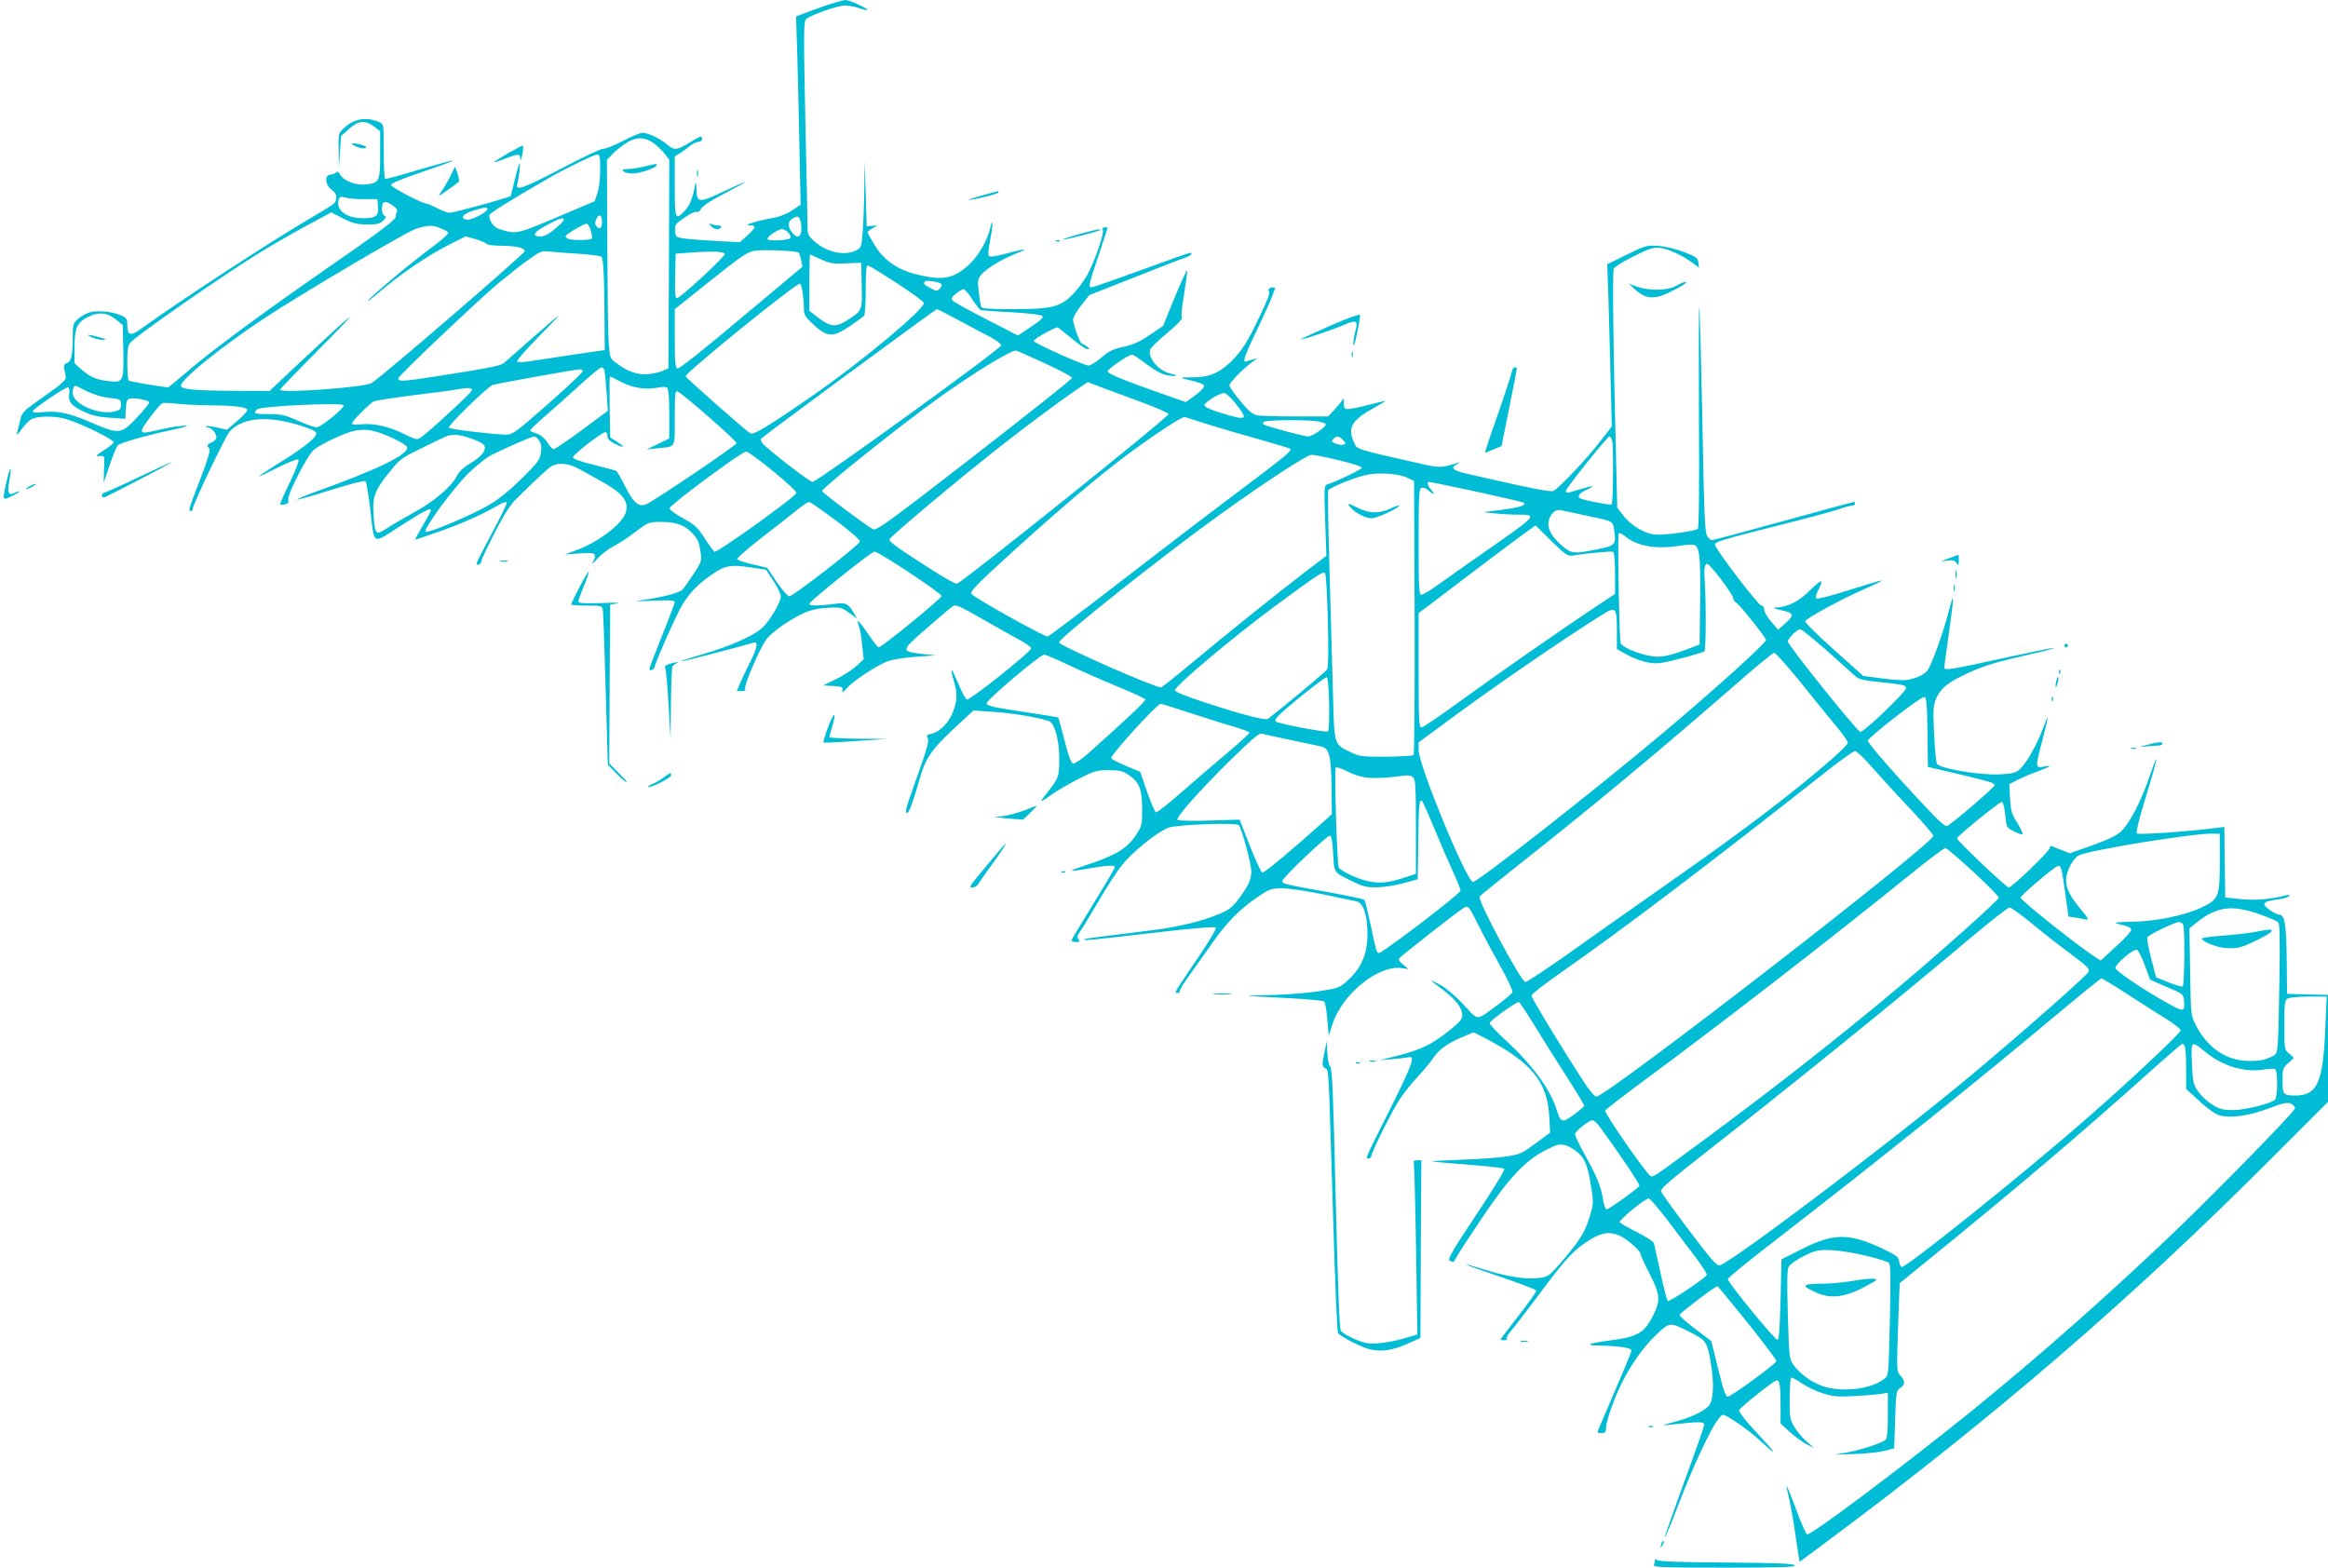 <?xml version="1.0" standalone="no"?>
<!DOCTYPE svg PUBLIC "-//W3C//DTD SVG 20010904//EN"
 "http://www.w3.org/TR/2001/REC-SVG-20010904/DTD/svg10.dtd">
<svg version="1.0" xmlns="http://www.w3.org/2000/svg"
 width="1280pt" height="862pt" viewBox="0 0 1280 862"
 preserveAspectRatio="xMidYMid meet">
<g transform="translate(0,862) scale(0.1,-0.1)"
fill="#00bcd4" stroke="none">
<path d="M4530 8586 c-52 -18 -108 -39 -124 -45 l-29 -12 7 -222 c3 -122 9
-355 12 -518 l6 -295 -50 -33 c-31 -20 -72 -35 -108 -41 -33 -5 -79 -16 -104
-24 -37 -12 -40 -14 -17 -15 37 -1 34 -12 -14 -56 l-41 -37 -131 7 c-73 4
-152 10 -177 14 -43 6 -45 8 -48 42 -3 32 1 38 51 72 30 21 60 35 68 32 8 -3
18 4 24 17 7 15 52 45 130 85 66 34 117 62 113 63 -3 0 -59 -25 -124 -55 -134
-63 -143 -62 -145 19 -1 28 -3 40 -6 26 -11 -70 -29 -118 -56 -147 -54 -58
-57 -51 -57 132 l0 165 28 17 c15 9 40 27 55 40 16 13 37 23 48 23 10 0 19 7
19 15 0 21 -5 20 -70 -20 -69 -42 -83 -43 -124 -8 -38 32 -103 62 -133 63 -12
0 -61 -20 -108 -45 -47 -25 -96 -44 -108 -43 -12 1 -118 -49 -235 -111 -204
-107 -250 -123 -238 -84 9 31 18 113 13 113 -3 0 -15 -40 -27 -90 l-22 -89
-47 -15 c-86 -27 -271 -76 -289 -76 -10 0 -41 11 -68 25 -27 14 -53 25 -58 25
-23 0 -196 90 -196 103 0 9 60 34 175 73 96 32 171 60 166 62 -4 1 -88 -22
-187 -51 -98 -30 -182 -53 -186 -50 -5 2 -8 71 -8 152 0 146 0 148 -24 159
-71 32 -141 20 -198 -35 -27 -26 -28 -30 -26 -122 l1 -96 6 89 6 88 44 39 c52
47 89 50 138 13 l33 -25 0 -129 c0 -147 -3 -154 -75 -164 -56 -7 -126 19 -145
54 -9 16 -15 19 -23 11 -6 -6 -19 -11 -28 -11 -37 0 -32 -59 7 -85 28 -18 32
-56 7 -77 -10 -8 -63 -41 -118 -73 -220 -128 -734 -464 -938 -612 -58 -43 -77
-38 -77 17 0 38 -3 42 -38 57 -49 21 -132 28 -173 14 -19 -6 -46 -22 -62 -36
-25 -24 -27 -32 -27 -99 0 -99 -8 -134 -32 -142 -15 -5 -19 -12 -15 -32 3 -15
7 -36 9 -46 2 -15 -25 -40 -119 -105 -120 -85 -122 -87 -133 -136 -7 -27 -14
-59 -17 -70 -2 -11 9 0 26 25 17 25 43 50 58 57 39 17 130 16 189 -2 84 -25
264 -114 259 -128 -3 -6 -25 -25 -50 -40 -51 -33 -54 -38 -22 -34 21 2 22 -1
19 -73 l-2 -75 33 97 c18 54 38 103 44 109 14 14 158 55 298 85 76 16 98 23
70 23 -22 0 -78 -8 -125 -19 -102 -23 -110 -24 -110 -6 0 16 96 142 113 149 7
3 49 1 92 -4 44 -4 125 -8 181 -8 127 -1 194 -10 194 -26 0 -7 -25 -34 -56
-60 l-56 -48 -55 12 c-30 7 -57 10 -60 7 -4 -3 0 -6 9 -6 19 0 48 -32 48 -54
0 -9 -11 -22 -25 -28 -28 -12 -30 -19 -14 -35 7 -7 -7 -56 -50 -168 -64 -166
-67 -175 -51 -175 6 0 10 6 10 13 0 23 181 401 203 425 71 77 210 88 388 32
85 -27 97 -35 83 -57 -16 -27 -96 -86 -214 -158 -57 -36 -101 -65 -97 -65 4 0
53 23 108 51 59 29 105 47 110 42 5 -5 -15 -59 -48 -126 -31 -64 -55 -119 -52
-121 3 -3 15 -3 27 1 16 4 21 11 17 24 -9 26 109 253 143 278 52 37 169 91
220 102 37 8 66 8 102 0 61 -13 180 -70 188 -89 14 -38 -155 -121 -491 -242
-65 -23 -116 -45 -113 -47 2 -2 86 21 186 53 105 33 185 53 190 48 4 -5 16
-72 25 -149 25 -211 6 -200 170 -95 134 86 173 105 162 78 -2 -7 -23 -44 -45
-83 -23 -38 -40 -70 -39 -72 2 -1 64 20 140 47 125 44 238 96 324 146 17 10
35 15 39 12 4 -4 -32 -79 -80 -167 -47 -88 -86 -165 -86 -170 0 -6 6 -8 14 -5
7 3 13 11 12 17 0 7 32 76 72 154 52 102 86 155 121 190 111 110 175 169 195
180 38 22 97 15 156 -19 30 -17 80 -44 110 -61 124 -68 158 -111 141 -174 -17
-61 -147 -162 -266 -206 l-70 -26 83 6 c89 6 97 1 71 -50 -6 -12 5 -3 26 21
20 23 60 54 88 68 28 14 83 50 122 80 71 54 72 54 144 54 82 0 133 -20 175
-70 26 -32 31 -44 40 -112 4 -32 -2 -47 -41 -105 -25 -38 -52 -76 -61 -85 -15
-18 -109 -42 -222 -58 -51 -7 -39 -8 58 -3 92 4 122 2 122 -7 0 -7 -31 -90
-70 -186 -38 -95 -70 -178 -70 -183 0 -6 7 -8 15 -5 8 4 15 11 15 18 0 19 124
298 153 343 41 65 83 109 153 158 77 56 110 62 221 45 l85 -13 40 -61 c23 -33
41 -72 41 -86 0 -33 -66 -143 -107 -177 -51 -43 -175 -97 -314 -138 -73 -21
-130 -40 -128 -42 2 -3 296 73 399 103 28 9 21 -29 -22 -114 -21 -42 -46 -94
-54 -114 l-16 -38 26 0 c18 0 24 4 20 14 -7 18 83 227 118 272 31 40 125 106
203 142 40 18 79 27 132 30 72 4 77 2 119 -28 l43 -32 -18 32 c-32 53 -43 58
-109 49 -85 -11 -135 -11 -135 1 0 13 338 285 358 287 18 3 363 -225 369 -244
4 -10 -329 -283 -346 -283 -4 0 -29 32 -55 70 -54 78 -71 95 -55 53 6 -15 15
-64 19 -108 l9 -80 -41 -38 c-23 -21 -73 -53 -112 -72 l-70 -34 54 -3 c48 -3
55 -5 52 -23 -2 -16 3 -14 25 12 38 43 177 133 233 150 25 8 92 18 150 22
l105 7 -72 8 c-122 14 -122 16 22 141 70 61 135 116 144 122 14 11 39 0 161
-70 80 -46 173 -98 208 -117 34 -18 62 -38 62 -45 0 -18 -339 -288 -354 -282
-7 3 -28 42 -46 86 -19 44 -35 79 -38 77 -2 -3 3 -29 12 -59 21 -72 20 -105
-4 -171 -23 -61 -72 -110 -119 -121 -25 -5 -29 -9 -20 -23 8 -13 -4 -60 -55
-203 -68 -190 -73 -209 -57 -209 9 0 35 71 67 185 31 112 65 163 184 274 l112
104 106 -7 c117 -7 296 -39 318 -56 28 -24 49 -113 48 -207 -1 -99 -1 -100
-82 -202 -29 -37 -22 -35 48 15 25 18 88 54 140 81 87 44 101 48 166 48 59 0
77 -4 111 -27 57 -38 73 -78 73 -188 0 -90 -1 -92 -39 -149 -47 -68 -112 -107
-266 -157 -112 -37 -109 -41 15 -19 95 17 140 19 140 7 0 -5 -52 -94 -116
-198 -64 -104 -119 -195 -121 -201 -3 -9 4 -13 22 -13 23 0 25 2 15 15 -9 11
-8 20 10 45 12 16 57 91 101 166 43 75 101 164 129 198 56 72 195 183 255 205
48 17 371 29 386 14 16 -16 69 -212 69 -255 0 -45 -17 -82 -72 -154 -29 -40
-53 -58 -98 -77 -93 -41 -233 -75 -375 -92 -308 -38 -369 -46 -374 -50 -8 -9
33 -5 374 35 208 24 343 36 349 30 6 -6 -33 -73 -101 -172 -135 -200 -128
-188 -108 -188 9 0 14 4 11 8 -3 5 23 47 57 94 34 47 90 126 124 175 78 111
149 183 244 248 71 48 75 50 144 50 40 -1 136 -15 225 -34 85 -18 165 -35 177
-37 35 -7 56 -59 61 -150 6 -117 -22 -200 -92 -270 -43 -43 -60 -54 -106 -63
-93 -19 -229 -31 -365 -33 -144 -2 -125 -4 139 -17 98 -5 182 -13 187 -18 5
-5 13 -49 17 -99 l8 -89 19 60 c54 168 250 328 380 312 l40 -6 -29 24 c-16 12
-27 27 -25 33 4 9 301 243 353 277 29 19 29 19 91 -105 26 -52 79 -150 117
-218 38 -68 67 -130 64 -138 -3 -7 -38 -37 -78 -67 -126 -93 -106 -93 -191 -1
-42 45 -97 92 -126 107 -28 16 -51 27 -51 25 0 -2 30 -26 66 -53 71 -54 104
-98 104 -139 0 -20 -16 -39 -77 -87 -91 -73 -151 -101 -282 -135 l-96 -24 70
6 c39 3 78 8 88 10 40 12 25 -34 -89 -263 -154 -307 -148 -293 -129 -293 8 0
15 6 15 13 0 20 116 253 157 314 21 32 64 86 96 120 32 34 70 80 85 102 35 51
77 82 159 117 l65 28 66 -34 c250 -130 340 -239 350 -426 l5 -92 -81 -60 c-74
-55 -86 -60 -159 -71 -43 -7 -153 -15 -246 -18 -92 -3 -166 -8 -164 -9 2 -2
90 -10 197 -18 106 -8 197 -19 201 -23 5 -5 -64 -118 -153 -251 -130 -195
-159 -245 -148 -253 21 -13 23 -12 40 21 8 16 72 114 142 218 146 217 237 314
353 371 63 31 71 32 107 22 21 -7 53 -27 71 -45 36 -36 48 -71 68 -198 11 -70
10 -82 -11 -150 -25 -83 -52 -127 -152 -244 -65 -76 -75 -84 -116 -90 -73 -11
-169 2 -294 40 -182 56 -152 41 66 -33 110 -37 201 -72 203 -77 2 -6 -42 -68
-97 -138 -55 -71 -100 -130 -100 -132 0 -2 9 -4 21 -4 11 0 18 4 14 9 -3 6 7
25 23 43 16 18 88 112 160 208 145 195 190 242 276 294 65 39 106 45 160 22
40 -17 116 -83 116 -101 0 -7 23 -57 51 -111 57 -112 60 -145 19 -226 -49 -98
-84 -119 -240 -139 -119 -16 -142 -27 -55 -28 106 -2 175 -12 175 -27 0 -10
-31 -84 -176 -421 -14 -32 -14 -33 11 -33 20 0 25 5 25 26 0 37 44 162 86 247
55 109 119 199 190 267 74 71 75 71 182 17 93 -47 97 -53 117 -162 21 -119 17
-215 -10 -246 -29 -31 -105 -67 -193 -89 -65 -17 -70 -19 -27 -15 172 19 195
19 195 0 0 -9 -50 -152 -111 -317 -60 -165 -108 -302 -106 -304 2 -3 35 76 72
173 106 278 217 503 249 503 20 0 130 -76 195 -134 119 -109 111 -94 -43 72
-37 41 -66 80 -64 87 3 14 192 165 207 165 16 0 21 -31 21 -135 l0 -103 52
-47 c29 -26 70 -56 92 -67 l41 -20 -39 33 c-21 18 -52 53 -67 78 -27 43 -29
51 -29 157 0 62 4 115 8 118 5 3 31 -11 58 -30 27 -19 80 -44 118 -56 59 -18
84 -20 180 -14 61 3 126 9 144 12 l32 6 0 -125 c0 -88 -4 -127 -12 -134 -24
-19 -133 -55 -208 -69 l-75 -13 115 4 c63 2 138 10 165 18 l50 13 5 158 c5
151 6 159 28 174 28 18 28 39 1 68 -21 22 -21 26 -13 266 l9 242 140 114 c486
394 876 726 1208 1024 109 98 201 178 206 178 16 0 21 -31 21 -140 l0 -108 71
-65 c38 -36 86 -71 106 -78 61 -20 166 -6 277 36 83 31 103 35 123 26 13 -6
23 -18 21 -26 -4 -22 -471 -498 -698 -713 -355 -337 -716 -655 -1065 -939
-379 -307 -899 -698 -919 -690 -7 3 -34 64 -60 137 -27 72 -50 129 -52 128 -2
-2 3 -28 11 -58 7 -30 21 -104 30 -165 9 -60 19 -129 23 -152 l7 -41 155 115
c922 687 1669 1331 2437 2101 l313 313 0 294 0 294 -112 3 -113 3 -2 189 c-2
190 -11 246 -39 246 -21 0 -84 43 -84 57 0 13 16 19 83 29 26 3 50 11 54 17 4
6 -2 8 -18 4 -83 -22 -170 -29 -249 -21 l-85 9 -3 194 -2 194 -48 -6 c-153
-20 -425 -38 -433 -30 -6 6 14 85 51 207 65 209 76 273 20 109 -47 -138 -113
-264 -158 -305 -26 -24 -73 -46 -160 -77 l-122 -43 -43 17 c-23 9 -48 19 -54
22 -7 3 -13 -2 -13 -10 0 -17 -208 -217 -225 -217 -14 0 -285 258 -285 270 0
12 232 200 246 200 7 0 15 -27 19 -70 7 -70 8 -71 47 -91 22 -11 43 -19 48
-17 5 2 -8 29 -27 61 -32 50 -37 67 -41 136 l-4 79 48 25 c27 13 77 35 112 47
69 25 79 34 27 24 -44 -8 -45 -3 -5 147 37 141 37 156 1 59 -33 -88 -88 -185
-125 -219 -22 -21 -38 -25 -111 -29 -107 -6 -331 32 -345 58 -5 9 -12 84 -16
166 -6 137 -5 154 13 196 25 55 63 86 174 137 88 41 155 61 358 107 68 15 119
30 114 31 -5 2 -132 -24 -283 -57 -267 -59 -320 -68 -320 -52 0 4 11 88 25
186 32 228 31 248 -4 110 -28 -108 -93 -286 -114 -312 -21 -27 -87 -52 -134
-52 -26 0 -86 5 -133 12 l-85 11 -162 145 c-89 79 -160 149 -157 156 6 17 196
120 319 174 57 25 103 47 101 50 -2 2 -82 -22 -177 -52 -96 -31 -177 -52 -182
-47 -5 5 -2 22 6 37 37 73 28 75 -39 10 -67 -66 -123 -94 -193 -97 -16 -1 -5
-6 26 -13 77 -16 81 -26 32 -71 l-42 -38 -38 44 c-21 24 -39 54 -39 67 0 13
-6 22 -15 22 -17 0 -255 312 -255 334 0 17 22 24 360 110 140 35 283 73 317
85 34 12 69 21 78 21 8 0 15 5 15 10 0 6 -3 10 -7 10 -3 0 -178 -47 -387 -105
-210 -58 -387 -105 -393 -105 -7 0 -19 10 -27 23 -12 18 -17 130 -26 637 -7
338 -14 617 -17 620 -3 3 -3 -268 -2 -602 3 -391 0 -610 -6 -616 -13 -11 -155
-32 -220 -32 -63 0 -144 45 -191 107 l-32 42 -6 253 c-16 611 -21 1044 -13
1061 5 10 54 41 110 68 86 43 109 50 144 46 44 -5 126 -42 181 -84 l34 -25 -4
28 c-3 25 -11 32 -78 58 -43 16 -103 31 -141 34 -64 4 -70 3 -174 -48 l-108
-53 7 -201 c3 -111 9 -311 12 -446 l6 -246 -70 -89 c-69 -90 -219 -247 -250
-264 -16 -8 -109 10 -459 90 -96 21 -113 35 -70 58 17 9 18 10 2 6 -95 -29
-98 -29 -221 -1 -348 79 -331 74 -348 111 -40 83 -14 126 115 196 41 22 65 38
54 35 -232 -58 -225 -58 -226 -13 0 29 -1 30 -12 12 -7 -11 -26 -34 -44 -52
l-31 -33 -180 0 c-99 0 -194 3 -211 6 -23 5 -48 26 -91 78 -33 39 -60 78 -60
87 0 16 79 96 130 132 l25 18 -25 -7 c-14 -4 -31 -9 -37 -11 -25 -10 -12 27
77 213 50 104 85 191 80 192 -20 7 -44 -8 -33 -19 8 -8 -7 -48 -50 -137 -68
-143 -97 -189 -156 -248 -68 -66 -122 -89 -215 -89 -62 1 -71 -1 -45 -8 95
-23 109 -29 109 -42 0 -7 -22 -30 -50 -50 l-50 -36 -117 41 c-217 76 -313 115
-313 128 0 13 115 92 134 92 6 0 43 -24 82 -54 49 -36 85 -55 114 -60 51 -8
65 -1 18 9 -67 15 -128 86 -114 132 3 11 46 53 95 93 49 41 85 78 80 81 -6 4
-2 52 11 129 11 67 19 127 17 133 -1 5 -32 -61 -68 -148 l-64 -157 -72 -49
c-54 -37 -91 -54 -145 -66 -60 -13 -82 -24 -123 -60 -27 -23 -59 -43 -70 -43
-26 0 -297 122 -302 135 -3 9 115 75 132 75 2 0 36 -27 76 -60 39 -33 79 -60
88 -60 13 1 13 3 -3 15 -11 8 -23 15 -27 15 -10 0 -49 106 -49 133 0 12 20 47
45 78 l44 56 248 98 c136 54 262 103 280 108 29 9 46 27 25 27 -4 0 -125 -43
-267 -95 -143 -52 -266 -95 -272 -95 -20 0 -17 15 37 175 28 82 50 151 50 152
0 2 -7 3 -16 3 -11 0 -14 -5 -10 -16 7 -19 -44 -167 -84 -243 -17 -31 -52 -79
-79 -107 -69 -72 -118 -84 -334 -84 -125 0 -169 3 -172 13 -3 6 -9 43 -13 80
-8 61 -6 71 11 94 27 34 108 84 187 116 81 33 70 34 -42 4 -48 -13 -92 -21
-98 -17 -9 5 -7 31 5 95 9 48 14 89 11 92 -2 2 -7 -11 -11 -29 -15 -69 -65
-156 -119 -205 -82 -75 -142 -87 -278 -54 -111 26 -187 78 -238 162 -22 36
-40 68 -40 72 0 3 12 13 28 22 l27 15 -30 -2 -30 -3 -5 180 -6 180 -2 -155
c-1 -85 -5 -192 -9 -238 -6 -78 -8 -84 -34 -98 -66 -34 -168 -11 -237 54 -27
25 -32 37 -32 74 0 23 -5 287 -12 586 -10 467 -9 545 3 556 24 23 176 76 216
76 21 -1 56 -7 78 -15 21 -8 41 -12 43 -10 8 7 -97 55 -120 55 -13 -1 -66 -16
-118 -34z m-938 -752 c20 -15 49 -41 63 -60 l25 -33 -2 -573 -3 -573 -28 -13
c-15 -8 -52 -16 -81 -19 -58 -6 -118 14 -179 62 -34 25 -34 27 -41 118 -3 50
-6 296 -7 545 l-2 453 29 30 c16 17 49 44 73 60 56 37 102 38 153 3z m-292
-147 c0 -49 -6 -102 -15 -129 l-16 -45 -168 -71 c-262 -112 -261 -112 -357
-81 -29 9 -54 43 -54 74 0 12 102 76 335 210 90 52 240 124 258 125 15 0 17
-11 17 -83z m-1300 -162 l75 0 3 -38 c5 -55 -10 -67 -83 -67 -94 0 -153 48
-131 107 5 12 13 13 34 7 15 -5 61 -9 102 -9z m161 -36 c17 -12 26 -25 22 -32
-4 -7 -7 -21 -8 -31 0 -15 -99 -89 -362 -271 -380 -264 -649 -462 -796 -589
-49 -42 -90 -76 -93 -76 -18 0 -208 32 -215 36 -5 3 -9 47 -9 98 0 75 3 98 18
113 36 42 515 374 712 495 58 36 169 100 248 143 l143 77 65 -33 c54 -27 77
-33 132 -33 56 -1 71 3 89 21 17 17 19 23 7 27 -8 3 -14 18 -14 34 0 48 16 53
61 21z m519 -19 c0 -16 -88 -62 -112 -58 -42 6 -25 31 32 49 66 20 80 22 80 9z
m630 -70 c0 -35 -13 -45 -30 -25 -10 12 -10 21 -1 41 14 31 31 23 31 -16z
m1094 -9 c10 -65 -13 -92 -46 -53 -26 30 -28 61 -5 77 33 23 44 18 51 -24z
m-1304 20 c0 -5 -22 -28 -49 -50 -34 -29 -58 -41 -80 -41 -51 0 -37 24 37 63
68 37 92 44 92 28z m148 -58 c6 -20 9 -40 6 -45 -6 -9 -105 -11 -128 -2 -9 3
-16 10 -16 15 0 10 99 69 116 69 6 0 16 -16 22 -37z m-825 12 c20 -8 38 -19
42 -24 3 -6 -37 -42 -89 -80 -110 -81 -322 -258 -351 -292 -11 -13 9 1 45 32
134 114 280 214 410 279 l80 40 55 -15 c30 -9 57 -21 60 -26 4 -5 34 -9 68
-10 92 0 142 -11 142 -30 0 -14 -772 -679 -841 -725 -36 -24 -504 -58 -504
-37 0 5 105 113 233 242 234 236 191 204 -134 -101 l-157 -148 -188 1 c-230 1
-299 8 -299 29 0 34 225 216 460 371 197 130 769 468 828 489 65 23 95 24 140
5z m1912 -25 c11 -13 15 -24 9 -30 -13 -12 -118 -17 -124 -5 -6 11 57 55 80
55 9 0 25 -9 35 -20z m57 -109 c3 -3 9 -22 13 -42 l7 -36 -337 -282 c-213
-179 -341 -281 -350 -277 -12 4 -15 35 -15 166 l0 160 197 157 c171 137 203
158 243 164 50 8 231 0 242 -10z m-1202 -7 c58 -4 110 -11 117 -16 11 -9 16
-114 17 -388 l1 -125 -145 -21 c-80 -12 -187 -28 -238 -36 -58 -10 -95 -12
-99 -6 -3 6 52 69 123 141 147 149 142 147 -46 -18 -74 -65 -142 -125 -151
-132 -17 -14 -79 -27 -374 -73 -182 -28 -205 -29 -205 -10 0 13 439 430 553
525 56 46 131 105 167 130 63 45 67 46 120 41 30 -3 102 -9 160 -12z m795 -1
c0 -16 -246 -243 -263 -243 -10 0 -12 27 -10 123 l3 122 80 6 c121 9 190 6
190 -8z m529 -29 c50 -23 68 -26 139 -22 l82 3 3 -124 c3 -140 3 -139 -78
-191 -63 -40 -92 -39 -157 10 l-53 41 0 154 c0 85 2 155 4 155 2 0 29 -12 60
-26z m417 -131 c82 -53 149 -102 149 -109 0 -37 -345 -325 -610 -508 -242
-168 -326 -219 -344 -209 -24 13 -356 306 -356 314 0 21 602 509 628 509 10 0
22 -78 22 -140 0 -28 8 -43 38 -71 89 -86 118 -88 217 -21 38 26 73 52 77 57
4 6 8 70 8 143 0 93 3 132 11 132 7 0 79 -44 160 -97z m244 -4 c6 -6 3 -15 -8
-26 -15 -15 -19 -15 -52 3 -35 18 -40 25 -29 37 8 7 77 -3 89 -14z m171 -85
c19 -30 41 -57 47 -59 7 -2 83 -8 169 -12 92 -5 163 -14 169 -20 8 -8 -8 -24
-61 -59 l-73 -49 -173 89 c-96 49 -179 95 -186 103 -9 12 -6 19 18 38 16 14
35 24 42 25 7 0 28 -25 48 -56z m-69 -118 c65 -35 143 -77 173 -92 30 -16 55
-36 55 -43 0 -18 -1013 -751 -1037 -751 -17 0 -248 179 -277 214 -8 10 -10 20
-5 25 24 23 958 711 965 711 4 0 61 -29 126 -64z m-4638 6 l36 -29 3 -137 c3
-174 0 -181 -79 -172 -67 7 -103 22 -154 67 l-35 31 0 93 c0 107 14 134 84
167 52 24 99 18 145 -20z m5111 -242 c80 -37 145 -72 145 -78 0 -6 -242 -198
-537 -427 -496 -384 -539 -415 -560 -404 -40 22 -278 200 -278 209 0 17 442
370 640 511 204 146 407 269 429 261 9 -3 81 -36 161 -72z m-2426 -37 c2 -10
7 -64 11 -120 l7 -102 -143 -106 c-79 -58 -148 -105 -154 -105 -7 0 -23 17
-36 38 -14 22 -37 41 -56 47 -18 6 -35 13 -38 16 -3 4 34 40 82 81 49 42 135
119 193 172 58 53 110 96 117 96 6 0 14 -8 17 -17z m-119 -2 c3 -5 -82 -86
-189 -180 -180 -158 -198 -171 -233 -171 -70 1 -306 29 -315 38 -9 9 206 219
240 235 14 6 439 83 479 86 6 1 14 -3 18 -8z m208 -60 c65 -34 134 -45 199
-33 31 6 50 6 57 -1 7 -7 11 -64 11 -144 l0 -134 -62 -30 -63 -31 60 7 c103
11 95 -4 95 166 0 126 2 150 14 147 22 -5 326 -271 326 -285 0 -11 -445 -312
-495 -335 -41 -19 -72 6 -116 94 -23 46 -45 85 -50 88 -4 3 -60 18 -124 34
-71 17 -115 33 -115 41 0 16 170 146 181 139 5 -3 9 -14 9 -24 0 -13 14 -27
41 -40 53 -27 60 -20 11 11 l-37 24 -3 168 c-1 92 -1 167 2 167 2 0 29 -13 59
-29z m2857 -110 c85 -31 155 -62 155 -68 0 -17 -1143 -933 -1164 -933 -10 0
-70 33 -133 74 -184 117 -238 156 -238 169 0 13 374 327 606 509 142 112 322
246 417 311 l68 46 67 -26 c37 -14 137 -51 222 -82z m-5789 56 c33 -16 82 -31
120 -35 63 -7 64 -8 64 -37 0 -26 -5 -30 -37 -38 -87 -20 -228 42 -228 101 0
28 8 45 19 40 4 -2 31 -16 62 -31z m-100 11 c1 -7 1 -19 -1 -27 -5 -39 12 -61
73 -91 50 -24 81 -32 149 -37 l87 -6 3 54 c2 43 7 55 22 57 32 6 106 -9 106
-21 0 -7 -31 -45 -68 -84 -85 -91 -99 -92 -247 -28 -121 53 -189 68 -267 59
-41 -5 -58 -3 -58 5 0 11 176 131 193 131 4 0 8 -6 8 -12z m2214 -4 c0 -11
-236 -229 -282 -260 -19 -14 -27 -12 -90 19 -81 41 -170 61 -235 54 -26 -3
-50 -2 -53 3 -5 8 91 106 120 123 8 4 103 19 212 33 109 13 221 28 248 33 61
11 80 9 80 -5z m4199 -73 c72 -92 65 -96 -79 -52 -54 16 -91 33 -93 42 -2 15
81 67 109 68 9 1 37 -26 63 -58z m-4904 -10 c0 -18 -127 -121 -149 -121 -13 0
-59 17 -104 37 -72 32 -91 36 -159 36 -78 -1 -90 4 -64 26 22 19 476 39 476
22z m4750 -104 c63 -20 189 -57 280 -82 91 -26 169 -49 173 -52 15 -9 -18 -36
-298 -247 -154 -115 -448 -340 -652 -498 -205 -158 -377 -288 -383 -288 -22 0
-401 212 -419 234 -10 12 30 53 221 227 254 231 470 414 619 526 148 111 320
225 333 220 6 -2 63 -20 126 -40z m598 17 c28 -4 52 -12 52 -18 -1 -15 -74
-66 -97 -66 -22 0 -227 55 -243 65 -9 6 -9 10 1 16 16 10 210 12 287 3z
m-4651 -94 c32 -11 64 -26 71 -34 23 -23 -5 -65 -71 -103 -39 -23 -63 -46 -76
-72 -30 -58 -127 -141 -237 -200 -54 -30 -118 -67 -142 -83 -65 -43 -69 -40
-77 55 -9 111 2 146 80 243 63 80 69 84 188 142 67 33 129 63 137 65 31 11 72
6 127 -13z m378 -14 c11 -17 14 -35 9 -67 -6 -38 -19 -55 -107 -142 -63 -62
-127 -114 -175 -142 -101 -59 -341 -160 -352 -149 -14 14 153 241 238 324 43
41 98 85 122 97 78 39 224 103 237 103 7 0 20 -11 28 -24z m4420 4 c15 -16 15
-20 3 -25 -8 -3 -27 -1 -42 5 -23 9 -26 13 -16 25 17 20 33 19 55 -5z m1479
-3 c8 -33 6 -346 -3 -351 -6 -4 -123 17 -163 30 -30 9 -20 30 22 49 57 26 45
28 -31 5 -75 -23 -79 -24 -79 -9 0 15 228 299 239 299 5 0 11 -10 15 -23z
m-4614 -167 c71 -58 129 -112 129 -120 1 -18 -437 -332 -451 -324 -5 4 -30 37
-54 75 -39 60 -54 74 -120 110 -45 25 -74 47 -72 55 5 21 401 314 421 311 10
-1 76 -49 147 -107z m3113 59 c77 -19 127 -35 124 -42 -3 -10 -150 -80 -190
-91 -16 -4 -17 -18 -11 -198 l7 -194 -104 -79 c-168 -129 -441 -348 -626 -502
-94 -79 -175 -143 -180 -143 -36 0 -554 228 -560 247 -7 19 563 472 877 698
244 176 485 334 510 334 13 1 82 -13 153 -30z m375 -96 l37 -18 3 -749 c1
-413 -1 -753 -6 -758 -4 -4 -72 -8 -151 -9 -134 0 -146 1 -195 25 -93 46 -89
32 -97 324 -4 141 -13 447 -19 679 -7 232 -10 428 -7 436 5 14 124 64 202 84
66 17 185 10 233 -14z m382 -77 c138 -30 254 -57 258 -60 14 -15 -21 -26 -118
-39 l-105 -13 64 -7 c35 -4 92 -7 127 -7 110 0 108 -2 -176 -200 -113 -79
-235 -165 -271 -191 -37 -27 -74 -49 -83 -49 -14 0 -16 29 -16 290 0 252 2
291 15 297 9 3 23 -1 33 -9 32 -28 47 -31 25 -6 -23 25 -30 48 -14 48 5 0 122
-24 261 -54z m-3524 -158 c85 -64 134 -107 132 -116 -4 -19 -367 -301 -388
-301 -8 -1 -39 35 -69 78 l-53 79 -81 19 c-44 10 -82 23 -84 29 -2 5 59 58
134 117 76 58 163 126 193 151 30 25 61 45 68 46 7 0 73 -46 148 -102z m4125
27 c152 -32 147 -30 154 -80 12 -79 7 -85 -90 -105 -137 -27 -144 -26 -202 24
-61 55 -81 102 -63 147 15 35 37 50 65 43 11 -2 72 -15 136 -29z m-75 -220
c86 14 215 26 224 20 6 -4 10 -52 10 -118 l0 -113 -112 -74 c-208 -139 -542
-372 -740 -516 -108 -79 -204 -144 -212 -144 -14 0 -16 37 -16 315 l0 314 58
43 c31 24 142 108 246 187 104 79 223 168 264 198 l75 54 87 -86 c77 -75 91
-84 116 -80z m299 99 c66 -50 169 -65 298 -44 32 5 64 7 71 4 31 -12 36 -58
34 -304 l-3 -244 -90 -34 c-58 -22 -107 -33 -140 -33 -68 0 -194 46 -205 76
-6 17 -16 522 -11 593 1 17 8 15 46 -14z m519 -231 c36 -48 66 -94 66 -103 0
-8 9 -21 20 -27 19 -13 160 -189 160 -202 0 -18 -292 -281 -585 -527 -379
-317 -999 -803 -1026 -804 -34 0 -299 642 -299 725 l0 43 148 109 c254 189
647 459 860 592 76 48 82 42 82 -83 l0 -105 43 -24 c69 -40 143 -60 196 -53
50 7 232 55 243 65 8 7 9 283 1 384 -5 69 -1 97 15 97 5 0 39 -39 76 -87z
m-2163 -226 c4 -175 3 -257 -5 -269 -8 -13 -230 -198 -323 -270 -14 -11 -126
17 -344 88 -102 33 -169 60 -169 68 0 24 315 289 550 463 232 171 264 192 275
182 6 -6 12 -116 16 -262z m2743 -164 c72 -64 142 -127 156 -140 21 -19 44
-24 130 -33 133 -14 150 -17 150 -34 0 -20 -236 -247 -252 -240 -23 9 -398
477 -398 497 0 16 51 67 68 67 8 0 73 -53 146 -117z m-152 -165 c67 -84 155
-192 195 -240 40 -47 73 -93 73 -102 0 -15 -121 -123 -295 -262 -193 -154
-395 -303 -780 -572 -137 -96 -347 -244 -466 -329 -119 -84 -224 -153 -232
-153 -23 0 -264 450 -252 470 3 5 90 75 193 157 407 320 826 669 1210 1005
112 98 209 178 217 178 8 0 69 -69 137 -152z m-4016 85 c65 -31 186 -84 268
-118 83 -34 151 -66 153 -71 3 -9 -94 -101 -314 -297 -36 -32 -73 -57 -82 -55
-12 2 -25 37 -48 127 -17 67 -33 124 -35 126 -2 1 -91 16 -198 32 -163 24
-195 32 -195 46 0 19 293 267 316 267 9 0 70 -26 135 -57z m1432 -213 c1 -79
-1 -147 -6 -152 -8 -8 -276 43 -289 55 -3 4 2 17 13 28 35 39 259 219 269 215
6 -1 11 -62 13 -146z m3290 -156 l2 -191 158 -37 c192 -46 205 -50 209 -63 3
-9 -223 -204 -261 -225 -10 -5 -47 28 -128 115 -163 173 -308 340 -308 354 0
17 292 244 310 240 13 -2 15 -33 18 -193z m-4040 101 c92 -30 200 -64 240 -75
39 -12 72 -25 72 -29 0 -4 -50 -50 -110 -101 -61 -51 -174 -148 -252 -216 -78
-69 -146 -123 -152 -121 -6 2 -28 53 -49 113 l-38 110 -79 33 c-44 18 -80 37
-80 43 0 21 252 298 272 298 4 0 84 -25 176 -55z m542 -145 c80 -17 154 -32
165 -35 43 -9 54 -50 56 -216 l2 -156 -39 -35 c-184 -165 -331 -288 -343 -286
-7 2 -38 68 -69 147 l-56 144 -168 -5 c-93 -3 -171 -1 -174 4 -9 14 119 158
289 326 118 116 160 152 174 148 10 -3 83 -19 163 -36z m3200 -157 c47 -53
140 -155 208 -226 67 -72 122 -136 122 -143 0 -44 -1796 -1434 -1853 -1434 -9
0 -42 39 -73 88 -104 158 -284 455 -284 468 0 7 75 65 168 130 350 245 807
592 1467 1112 71 56 137 102 145 102 9 0 54 -43 100 -97z m-2774 -50 c33 -3
98 0 144 6 73 10 86 9 100 -4 13 -13 15 -54 15 -273 l0 -257 -70 -23 c-103
-35 -172 -33 -268 7 -42 18 -81 40 -86 50 -10 18 -25 536 -17 550 4 5 32 -4
64 -21 38 -19 80 -32 118 -35z m362 -283 c33 -80 79 -185 101 -233 23 -49 41
-96 41 -105 -1 -17 -427 -342 -448 -342 -13 0 -14 3 -47 160 -15 69 -30 128
-33 132 -4 4 -83 21 -177 38 -265 48 -275 50 -275 65 0 17 245 250 262 250 9
0 14 -29 18 -98 6 -110 0 -101 105 -153 59 -29 80 -34 135 -33 36 0 101 10
145 22 l80 22 3 205 c2 208 5 241 22 224 4 -5 35 -74 68 -154z m4317 -180 c0
-192 -5 -205 -102 -251 -88 -42 -253 -76 -372 -77 -51 -1 -95 -3 -98 -6 -3 -2
15 -8 39 -13 26 -5 44 -15 46 -24 2 -9 -33 -48 -83 -93 l-85 -78 -28 18 c-100
65 -412 313 -412 328 0 13 184 169 205 174 17 4 20 -7 41 -155 l17 -123 36 -5
c20 -4 46 -8 59 -11 20 -4 16 5 -29 58 -58 70 -79 112 -79 161 0 45 39 119 71
134 60 29 639 123 734 119 l40 -1 0 -155z m-1355 -54 c77 -72 140 -135 140
-142 0 -13 -320 -299 -562 -502 -327 -274 -686 -555 -1063 -833 -275 -203
-274 -202 -289 -196 -21 8 -256 346 -250 360 3 7 94 77 202 157 421 310 1034
785 1452 1123 113 92 211 166 217 164 7 -1 76 -60 153 -131z m324 -286 c59
-49 152 -122 207 -162 99 -74 112 -87 101 -104 -24 -33 -387 -352 -648 -570
-440 -366 -1318 -1029 -1379 -1042 -17 -3 -49 35 -169 194 -82 108 -151 204
-153 214 -4 13 53 62 224 196 482 377 1056 841 1472 1192 113 95 212 172 220
172 9 0 65 -41 125 -90z m1257 50 c45 -16 87 -34 94 -40 10 -8 11 -77 8 -308
-2 -163 -6 -325 -9 -358 -5 -61 -6 -62 -47 -80 -28 -13 -63 -19 -112 -18 -123
1 -227 71 -291 196 -28 53 -28 54 -32 293 l-4 240 38 31 c114 91 198 101 355
44z m-427 -56 c10 -25 7 -332 -3 -338 -5 -3 -40 7 -77 22 l-69 28 -27 103
c-15 57 -24 109 -22 116 6 14 150 84 175 85 9 0 20 -7 23 -16z m-212 -220 l30
-81 91 -40 c87 -37 92 -40 95 -72 6 -64 -1 -66 -76 -25 -147 81 -302 186 -301
202 0 21 98 104 118 100 7 -2 27 -40 43 -84z m-93 -162 c75 -49 171 -110 214
-136 42 -27 77 -54 77 -62 0 -14 -278 -276 -505 -474 -333 -293 -1007 -834
-1029 -827 -6 2 -12 16 -14 31 -3 24 -15 33 -85 67 -188 89 -273 90 -447 2
l-115 -58 -5 -219 c-4 -156 -8 -220 -17 -223 -12 -4 -273 314 -273 334 0 6
118 103 263 214 576 446 1118 881 1537 1233 135 113 249 205 254 206 5 0 71
-40 145 -88z m1086 -189 c-12 -296 -44 -367 -165 -367 -65 0 -70 6 -70 82 0
65 2 70 32 97 l31 28 -26 23 c-27 23 -27 24 -27 158 0 118 2 136 18 145 9 6
61 11 116 11 l99 0 -8 -177z m-4349 20 c43 -71 122 -196 176 -280 54 -84 98
-157 98 -162 0 -6 -26 -28 -57 -51 -66 -47 -71 -45 -97 36 -35 109 -138 247
-282 378 -46 43 -84 83 -84 90 0 12 144 116 161 116 4 0 42 -57 85 -127z
m3684 -143 c96 -80 212 -117 321 -102 30 5 61 6 67 4 17 -5 16 -156 0 -170
-28 -22 -165 -56 -229 -56 -57 0 -74 4 -115 30 -27 16 -61 48 -77 71 -27 38
-30 50 -35 152 -6 129 -4 131 68 71z m-3327 -412 c108 -147 226 -322 221 -329
-10 -16 -168 -129 -180 -129 -6 0 -15 21 -19 48 -11 74 -33 129 -96 243 -33
58 -59 113 -59 122 0 16 76 77 96 77 7 0 24 -15 37 -32z m370 -510 c46 -62
117 -155 156 -206 39 -52 69 -98 65 -103 -13 -22 -207 -150 -214 -143 -5 5
-23 74 -40 154 -17 80 -34 153 -36 163 -3 10 -44 37 -94 62 -49 24 -91 49 -95
54 -6 11 140 131 160 131 7 0 51 -51 98 -112z m1097 -203 c63 -15 120 -33 126
-39 9 -8 10 -93 5 -315 -7 -299 -7 -304 -29 -322 -73 -59 -241 -78 -346 -39
-62 24 -120 66 -155 115 -23 33 -24 42 -31 277 -5 184 -4 248 5 263 14 23 103
74 149 86 50 13 154 3 276 -26z m-650 -370 c88 -110 159 -204 157 -210 -5 -16
-249 -195 -267 -195 -12 0 -24 35 -53 153 l-38 153 -90 68 c-49 37 -87 71 -84
77 11 16 199 159 208 156 4 -1 79 -92 167 -202z"/>
<path d="M3545 7705 c-27 -7 -68 -14 -89 -14 -32 -1 -37 -4 -28 -13 7 -7 30
-12 51 -12 43 1 131 32 131 45 0 10 0 10 -65 -6z"/>
<path d="M505 6765 c17 -8 44 -14 60 -14 24 1 21 3 -20 15 -62 17 -79 17 -40
-1z"/>
<path d="M7429 5826 c28 -30 81 -56 113 -56 26 0 142 52 152 69 4 5 -19 -1
-50 -16 -64 -29 -117 -27 -184 7 -51 26 -58 25 -31 -4z"/>
<path d="M12390 3494 c-41 -7 -123 -16 -182 -20 -59 -4 -105 -11 -102 -16 15
-24 93 -51 149 -52 51 -1 73 5 148 41 48 23 87 47 87 53 0 12 -1 12 -100 -6z"/>
<path d="M10170 1574 c-41 -7 -115 -13 -164 -13 -101 -1 -104 -12 -14 -51 73
-31 144 -24 243 25 41 21 78 42 81 46 7 12 -56 9 -146 -7z"/>
<path d="M1935 7830 c10 -16 66 -33 76 -23 6 6 -6 13 -35 20 -25 5 -43 7 -41
3z"/>
<path d="M2793 7777 c-94 -55 -99 -62 -23 -32 75 29 90 31 90 8 0 -26 7 -12
14 30 4 20 3 37 -1 36 -4 0 -40 -20 -80 -42z"/>
<path d="M2475 7649 c-15 -30 -37 -67 -49 -84 -20 -29 -20 -29 34 9 30 22 58
42 62 45 4 4 1 24 -6 46 l-14 39 -27 -55z"/>
<path d="M3832 7665 c0 -16 2 -22 5 -12 2 9 2 23 0 30 -3 6 -5 -1 -5 -18z"/>
<path d="M5400 7545 c-47 -13 -81 -24 -75 -24 22 -2 165 33 165 41 0 4 -1 8
-2 7 -2 0 -41 -11 -88 -24z"/>
<path d="M3909 7377 c15 -19 46 -23 56 -7 3 6 -3 10 -14 10 -10 0 -28 3 -38 7
-16 6 -16 5 -4 -10z"/>
<path d="M5932 7332 c-51 -14 -90 -27 -88 -29 5 -5 197 45 205 52 9 9 -25 3
-117 -23z"/>
<path d="M5808 7293 c7 -3 16 -2 19 1 4 3 -2 6 -13 5 -11 0 -14 -3 -6 -6z"/>
<path d="M9215 7048 c-49 -27 -148 -28 -215 -4 l-45 16 38 -34 c44 -40 80 -49
133 -35 37 10 144 66 144 75 0 8 -15 3 -55 -18z"/>
<path d="M7312 6828 c-89 -39 -161 -72 -159 -74 5 -5 187 57 250 85 56 24 65
16 48 -46 -6 -21 -10 -51 -10 -68 1 -16 10 11 20 60 11 50 18 95 17 102 -2 8
-61 -13 -166 -59z"/>
<path d="M7432 6670 c0 -14 2 -19 5 -12 2 6 2 18 0 25 -3 6 -5 1 -5 -13z"/>
<path d="M8316 6588 c-12 -45 -51 -165 -99 -300 -31 -87 -54 -158 -52 -158 2
0 23 8 47 19 l44 18 42 209 c23 115 42 212 42 217 0 12 -20 8 -24 -5z"/>
<path d="M760 5995 c-96 -46 -181 -84 -187 -84 -7 -1 -13 -8 -13 -16 0 -9 6
-12 15 -9 32 13 379 193 370 193 -5 0 -89 -38 -185 -84z"/>
<path d="M37 5976 c-25 -111 -25 -110 28 -84 24 12 43 24 41 26 -3 2 -14 -2
-26 -8 -34 -18 -41 -1 -29 64 16 88 5 90 -14 2z"/>
<path d="M160 5945 c-14 -8 -20 -14 -15 -14 6 0 21 6 35 14 14 8 21 14 15 14
-5 0 -21 -6 -35 -14z"/>
<path d="M10715 5550 c-48 -19 -49 -19 -11 -13 31 5 42 2 53 -12 12 -17 13
-16 13 13 0 18 -1 32 -2 31 -2 0 -25 -9 -53 -19z"/>
<path d="M2753 5533 c9 -2 25 -2 35 0 9 3 1 5 -18 5 -19 0 -27 -2 -17 -5z"/>
<path d="M10752 5460 c0 -19 2 -27 5 -17 2 9 2 25 0 35 -3 9 -5 1 -5 -18z"/>
<path d="M3186 5391 c-25 -49 -46 -92 -46 -95 0 -3 38 -6 85 -6 80 0 85 -1 89
-22 3 -13 10 -210 16 -438 l12 -415 42 -43 c22 -24 49 -48 60 -54 10 -5 -7 16
-38 47 l-56 57 2 437 3 436 40 7 c22 4 -17 5 -87 2 -100 -3 -128 -1 -128 9 0
7 14 45 31 86 17 40 28 75 26 77 -2 3 -25 -35 -51 -85z"/>
<path d="M10742 5385 c0 -16 2 -22 5 -12 2 9 2 23 0 30 -3 6 -5 -1 -5 -18z"/>
<path d="M11350 5070 c0 -5 5 -10 10 -10 6 0 10 5 10 10 0 6 -4 10 -10 10 -5
0 -10 -4 -10 -10z"/>
<path d="M3677 4968 c-17 -6 -24 -14 -20 -21 5 -7 13 -97 19 -202 l11 -190 2
195 c1 107 5 200 9 206 4 6 14 14 22 17 13 5 13 5 0 5 -8 0 -27 -4 -43 -10z"/>
<path d="M11321 4924 c0 -11 3 -14 6 -6 3 7 2 16 -1 19 -3 4 -6 -2 -5 -13z"/>
<path d="M11306 4874 c-4 -14 -5 -28 -3 -31 3 -2 8 8 11 23 4 14 5 28 3 31 -3
2 -8 -8 -11 -23z"/>
<path d="M11281 4774 c0 -11 3 -14 6 -6 3 7 2 16 -1 19 -3 4 -6 -2 -5 -13z"/>
<path d="M4553 4622 c-17 -45 -28 -83 -25 -85 4 -2 84 2 177 8 l170 12 -157 1
c-87 1 -158 5 -158 8 0 3 7 30 16 60 25 87 11 84 -23 -4z"/>
<path d="M11805 4524 c-47 -12 -47 -13 -10 -9 22 3 52 5 68 5 15 0 27 5 27 10
0 13 -23 11 -85 -6z"/>
<path d="M11718 4503 c6 -2 18 -2 25 0 6 3 1 5 -13 5 -14 0 -19 -2 -12 -5z"/>
<path d="M3651 4346 c-18 -13 -46 -30 -62 -36 -16 -7 -28 -15 -25 -17 9 -9
126 50 126 63 0 18 -1 18 -39 -10z"/>
<path d="M5635 4165 c-33 -13 -85 -27 -115 -32 l-55 -7 80 -7 80 -6 40 38 c22
22 38 39 35 38 -3 0 -32 -11 -65 -24z"/>
<path d="M5440 3878 c-117 -140 -116 -138 -91 -138 11 0 26 11 33 23 7 13 36
54 63 91 55 75 89 126 83 126 -2 0 -42 -46 -88 -102z"/>
<path d="M5838 3823 c7 -3 16 -2 19 1 4 3 -2 6 -13 5 -11 0 -14 -3 -6 -6z"/>
<path d="M6678 3153 c23 -2 61 -2 85 0 23 2 4 4 -43 4 -47 0 -66 -2 -42 -4z"/>
<path d="M7281 2827 c-13 -63 -12 -69 5 -81 21 -16 17 57 44 -825 10 -343 22
-627 27 -632 28 -27 134 -80 181 -90 66 -13 122 -4 214 38 l58 26 2 488 3 489
-23 0 c-17 0 -22 -4 -18 -17 2 -10 8 -226 12 -480 l7 -461 -54 -16 c-85 -26
-177 -39 -221 -32 -43 7 -128 46 -146 68 -7 10 -16 233 -28 728 -13 563 -19
717 -30 726 -8 6 -14 37 -16 75 l-3 64 -14 -68z"/>
<path d="M7533 2783 c9 -2 23 -2 30 0 6 3 -1 5 -18 5 -16 0 -22 -2 -12 -5z"/>
<path d="M7458 2773 c7 -3 16 -2 19 1 4 3 -2 6 -13 5 -11 0 -14 -3 -6 -6z"/>
<path d="M8363 1243 c9 -2 25 -2 35 0 9 3 1 5 -18 5 -19 0 -27 -2 -17 -5z"/>
<path d="M9068 773 c7 -3 16 -2 19 1 4 3 -2 6 -13 5 -11 0 -14 -3 -6 -6z"/>
<path d="M9136 135 c-9 -26 -7 -32 5 -12 6 10 9 21 6 23 -2 3 -7 -2 -11 -11z"/>
<path d="M9100 42 c0 -6 -3 -17 -6 -26 -6 -14 33 -16 386 -16 309 0 391 3 388
12 -4 10 -89 14 -373 16 -251 1 -372 6 -382 13 -8 8 -13 8 -13 1z"/>
</g>
</svg>
